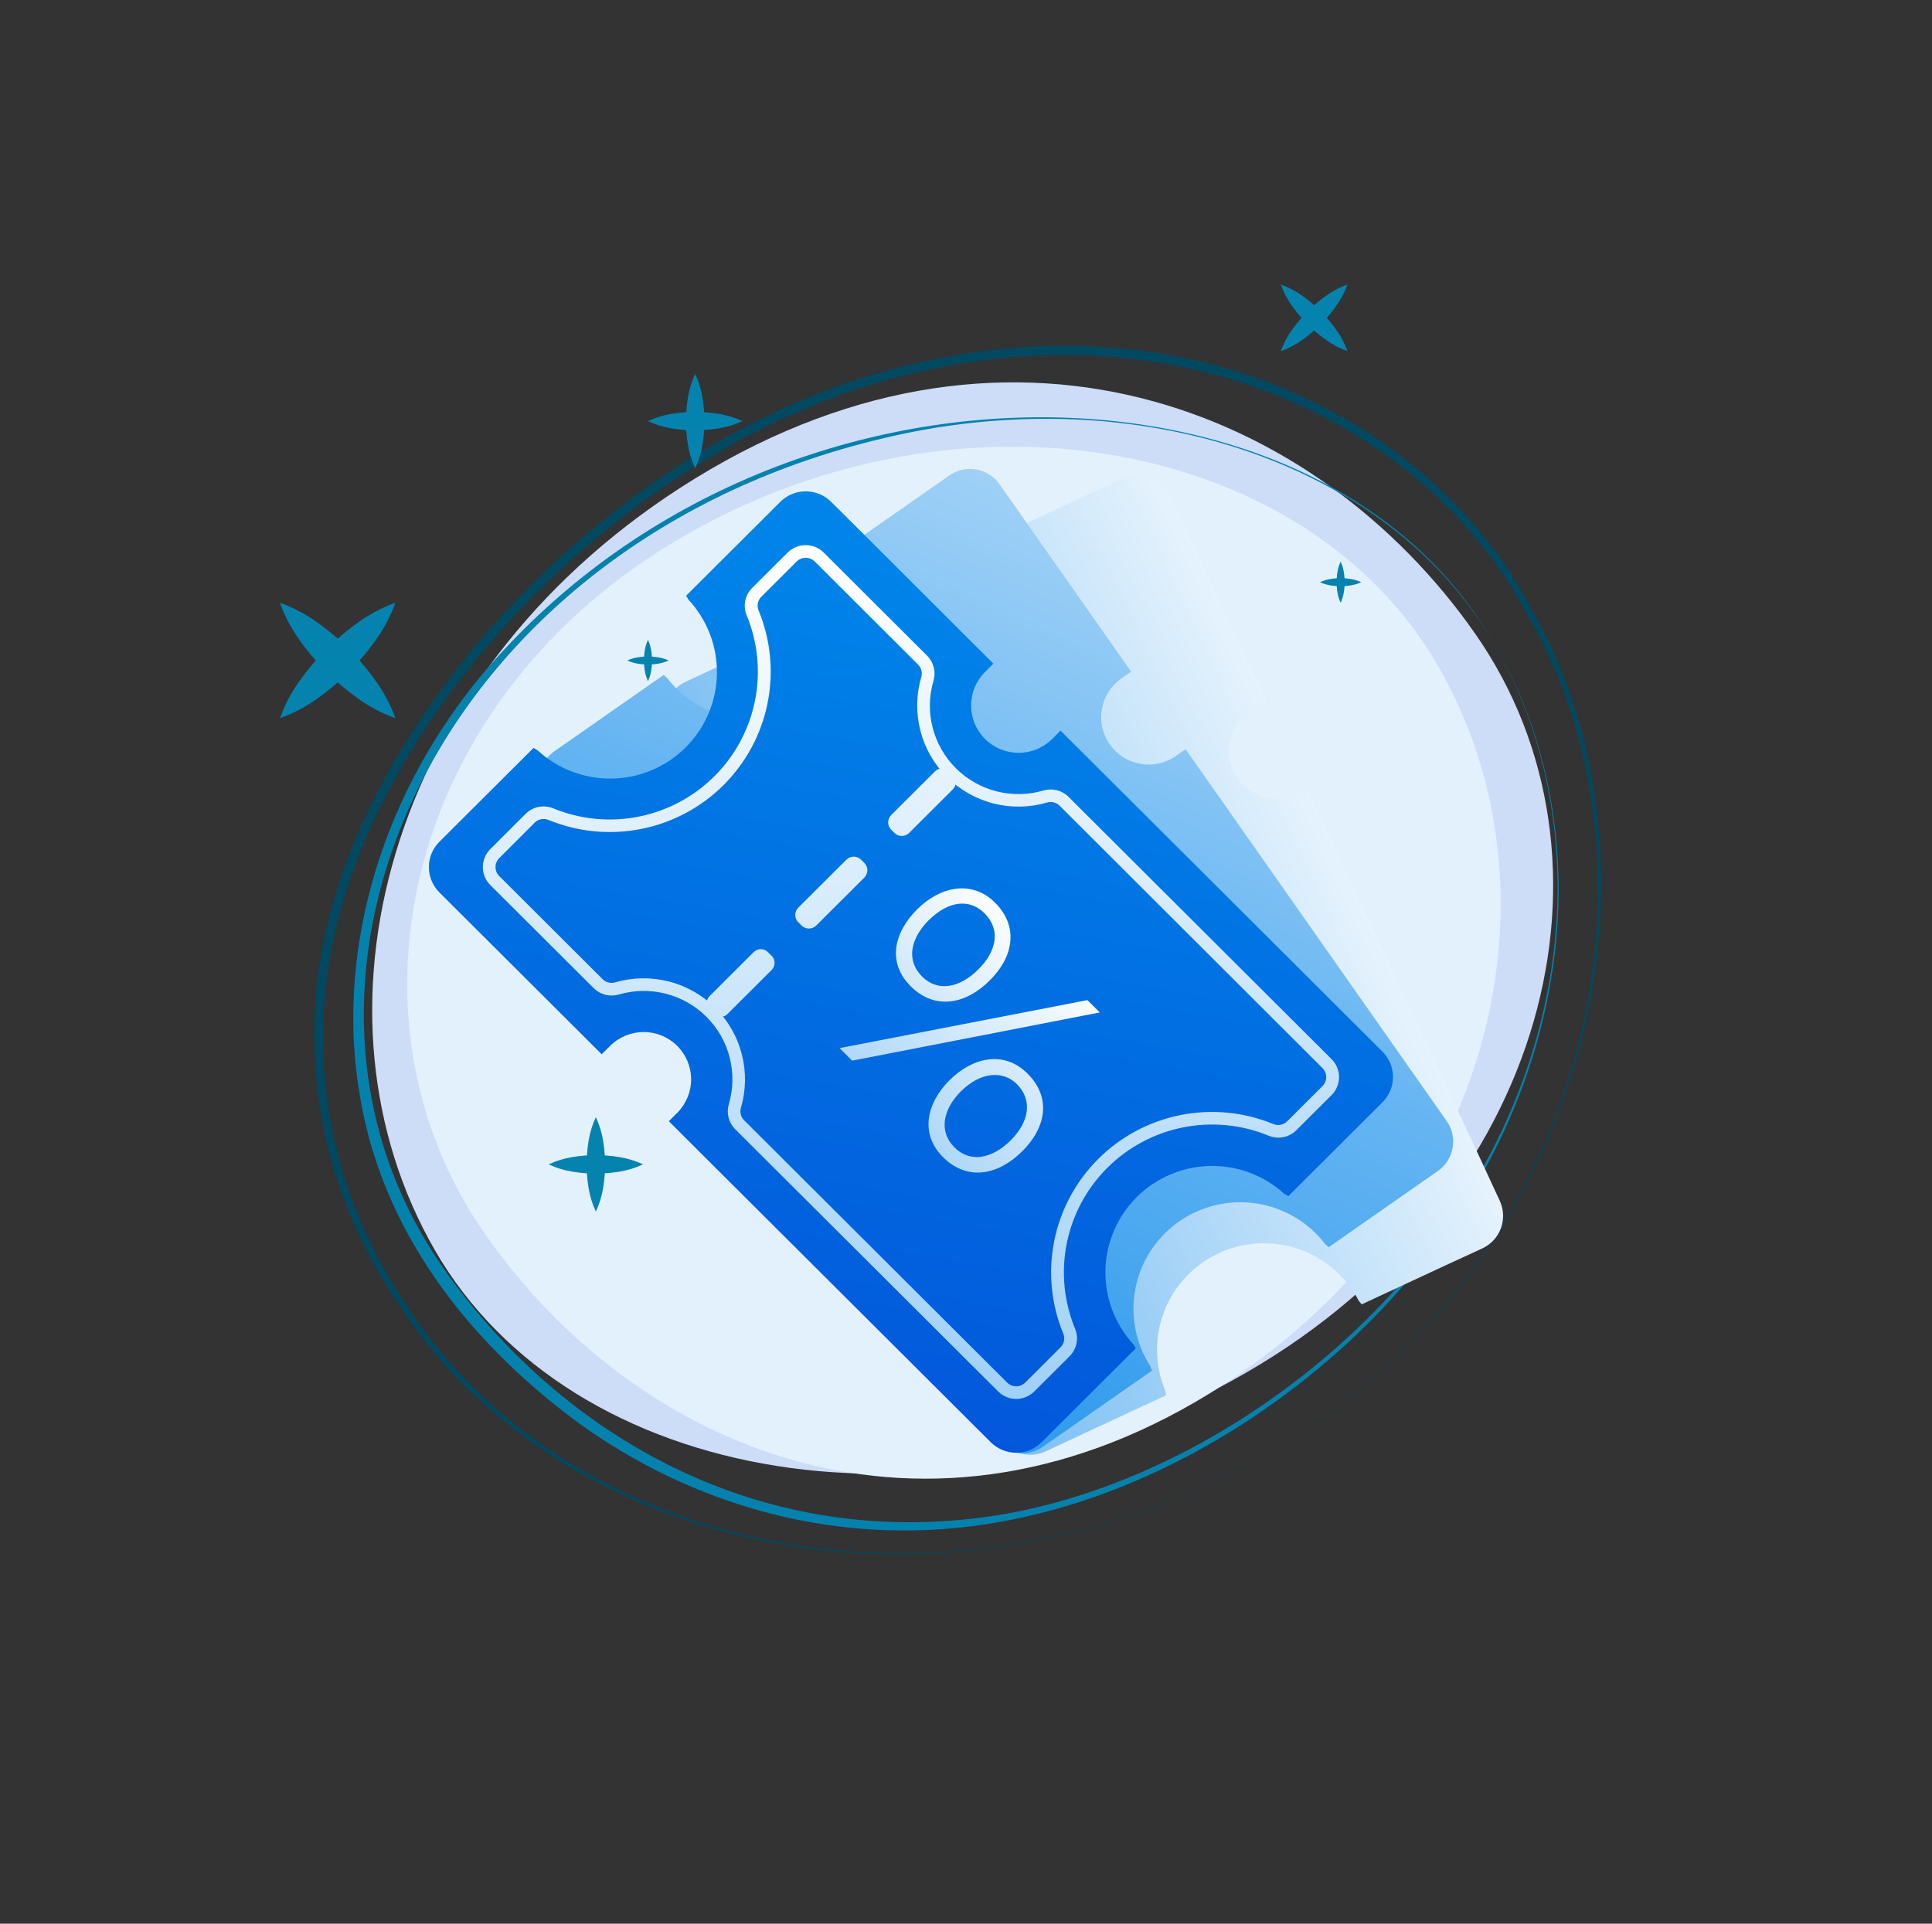 <svg width="482" height="480" viewBox="0 0 482 480" fill="none" xmlns="http://www.w3.org/2000/svg">
<rect x="0" y="0" width="482" height="480" fill="#333333" stroke="none"/>
<path d="M108.537 312.01C74.701 253.405 95.839 169.384 169.788 121.67C250.358 69.682 328.836 101.679 368.241 158.423C406.897 214.086 387.082 298.512 310.802 342.552C234.522 386.592 142.369 370.616 108.534 312.012" fill="#CDDDF8"/>
<path d="M372.839 160.828C397.718 203.235 394.517 263.436 356.738 312.692C331.866 345.102 292.338 371.609 251.223 379.415C209.701 387.433 171.806 375.02 144.288 355.006C116.802 334.758 95.358 307.243 89.795 273.466C83.978 240.077 93.335 200.963 119.935 168.699C192.774 81.987 330.755 85.849 372.839 160.828ZM372.839 160.828C348.2 117.862 289.693 95.968 228.536 107.597C110.095 130.679 58.655 244.536 111.503 317.656C139.293 356.734 189.182 388.53 251.252 377.673C291.802 370.29 331.13 344.273 356.004 312.344C394.215 263.419 397.446 203.279 372.839 160.828Z" fill="#0482AE"/>
<path d="M317.007 362.353C231.878 411.204 136.922 385.091 98.836 324.494C78.933 295.052 71.762 256.586 85.447 217.746C105.203 161.291 165.549 103.472 231.728 89.897C299.616 75.422 358.436 105.736 382.828 153.34C416.719 213.307 400.575 312.835 317.007 362.353ZM317.007 362.353C400.318 312.752 416.037 213.548 381.45 154.106C357.056 107.569 298.395 77.85 231.774 92.259C167.022 105.777 107.362 162.637 87.871 217.928C74.127 256.253 80.774 294.32 100.17 323.669C137.684 384.71 231.651 410.934 317.007 362.353Z" fill="#014861"/>
<path d="M358.786 166.191C391.186 222.309 373.029 301.553 305.263 345.485C231.423 393.354 158.077 361.678 120.543 307.232C83.727 253.822 100.645 174.167 170.642 133.754C240.64 93.341 326.388 110.076 358.786 166.191Z" fill="#E3F1FD"/>
<g clip-path="url(#clip0_0_1)">
<path d="M313.46 176.753L316.14 175.503L296.503 133.492L291.953 123.729C290.945 121.579 289.124 119.916 286.888 119.105C284.652 118.293 282.185 118.399 280.027 119.399L270.265 123.936L249.924 133.425C250.005 133.806 250.078 134.187 250.139 134.561C252.713 140.876 252.757 147.937 250.26 154.283C247.763 160.63 242.917 165.776 236.723 168.66C230.529 171.544 223.461 171.944 216.979 169.777C210.498 167.611 205.099 163.044 201.899 157.02C201.644 156.726 201.396 156.425 201.155 156.118L180.8 165.573L171.038 170.117C169.969 170.613 169.009 171.314 168.212 172.18C167.415 173.047 166.797 174.061 166.394 175.166C165.991 176.271 165.81 177.444 165.862 178.619C165.914 179.794 166.198 180.946 166.697 182.012L171.246 191.741L190.891 233.752L193.571 232.503C196.418 231.18 199.676 231.039 202.627 232.112C205.579 233.185 207.982 235.383 209.309 238.223C209.967 239.628 210.34 241.149 210.408 242.699C210.476 244.249 210.238 245.797 209.706 247.255C209.174 248.712 208.359 250.051 207.308 251.195C206.257 252.338 204.99 253.264 203.58 253.919L200.9 255.169L244.35 348.099L248.899 357.828C249.397 358.894 250.1 359.851 250.969 360.645C251.838 361.44 252.855 362.055 253.963 362.458C255.07 362.86 256.246 363.04 257.424 362.989C258.601 362.937 259.757 362.655 260.825 362.158L270.587 357.607L290.928 348.145C290.848 347.762 290.774 347.381 290.707 347.003C288.064 340.671 287.977 333.566 290.465 327.172C292.952 320.778 297.821 315.59 304.054 312.693C310.287 309.796 317.401 309.413 323.91 311.625C330.419 313.838 335.819 318.473 338.981 324.564C339.229 324.851 339.476 325.152 339.718 325.459L360.059 315.997L369.814 311.5C370.882 311.004 371.842 310.302 372.639 309.436C373.435 308.569 374.053 307.555 374.456 306.45C374.859 305.345 375.04 304.172 374.989 302.998C374.937 301.824 374.654 300.671 374.156 299.606L369.64 289.843L326.157 196.92L323.477 198.163C322.067 198.819 320.541 199.191 318.987 199.259C317.432 199.327 315.88 199.089 314.418 198.559C312.956 198.028 311.613 197.216 310.465 196.167C309.318 195.119 308.389 193.856 307.732 192.449V192.449C307.074 191.043 306.7 189.522 306.632 187.973C306.564 186.423 306.803 184.875 307.335 183.417C307.867 181.959 308.682 180.62 309.733 179.477C310.784 178.333 312.05 177.408 313.46 176.753Z" fill="url(#paint0_linear_0_1)"/>
<path d="M279.773 169.282L282.198 167.585L255.539 129.616L249.368 120.816C248.003 118.871 245.918 117.547 243.574 117.134C241.229 116.722 238.817 117.255 236.866 118.617L228.042 124.778L209.664 137.621C209.805 137.976 209.946 138.336 210.073 138.704C213.763 144.481 215.075 151.455 213.735 158.172C212.395 164.89 208.507 170.833 202.882 174.761C197.256 178.69 190.327 180.301 183.54 179.259C176.752 178.217 170.63 174.602 166.449 169.168C166.15 168.919 165.855 168.665 165.565 168.406L147.2 181.25L138.363 187.411C137.394 188.085 136.567 188.944 135.932 189.938C135.296 190.932 134.864 192.041 134.659 193.202C134.454 194.363 134.481 195.553 134.738 196.703C134.996 197.854 135.478 198.942 136.159 199.907L142.336 208.7L168.989 246.682L171.414 244.985C173.988 243.188 177.173 242.484 180.267 243.028C183.361 243.572 186.113 245.319 187.916 247.885V247.885C189.718 250.452 190.424 253.628 189.878 256.715C189.333 259.801 187.581 262.545 185.008 264.343L182.583 266.034L241.543 350.023L247.7 358.79C248.376 359.753 249.235 360.573 250.229 361.205C251.222 361.836 252.331 362.267 253.491 362.471C254.652 362.675 255.841 362.649 256.991 362.395C258.142 362.14 259.231 361.663 260.196 360.989L269.02 354.828L287.398 341.991C287.257 341.63 287.116 341.263 286.989 340.902C283.279 335.124 281.953 328.14 283.287 321.41C284.621 314.68 288.513 308.725 294.148 304.79C299.783 300.856 306.725 299.247 313.522 300.299C320.32 301.351 326.446 304.984 330.619 310.437L331.497 311.193L349.882 298.356L358.706 292.195C359.673 291.523 360.497 290.667 361.132 289.677C361.767 288.686 362.201 287.581 362.407 286.423C362.614 285.266 362.59 284.08 362.336 282.931C362.083 281.783 361.605 280.696 360.93 279.733L354.753 270.932L295.793 186.943L293.361 188.634C292.087 189.524 290.65 190.155 289.131 190.492C287.612 190.828 286.042 190.862 284.51 190.593C282.978 190.323 281.515 189.756 280.203 188.922C278.891 188.088 277.757 187.005 276.865 185.734C275.972 184.463 275.339 183.03 275.002 181.515C274.665 180.001 274.631 178.435 274.901 176.907C275.171 175.379 275.74 173.919 276.576 172.611C277.412 171.302 278.499 170.171 279.773 169.282Z" fill="url(#paint1_linear_0_1)"/>
<path d="M245.737 167.678L247.834 165.593L215.004 132.817L207.353 125.219C206.52 124.388 205.53 123.729 204.442 123.279C203.353 122.829 202.186 122.597 201.008 122.597C199.829 122.597 198.662 122.829 197.574 123.279C196.485 123.729 195.496 124.388 194.663 125.219L187.045 132.817L171.179 148.64C171.38 148.968 171.581 149.309 171.769 149.636C176.449 154.678 178.99 161.333 178.858 168.203C178.726 175.073 175.932 181.625 171.061 186.485C166.191 191.345 159.623 194.135 152.735 194.27C145.846 194.406 139.173 191.875 134.115 187.21C133.78 187.016 133.445 186.823 133.11 186.616L117.244 202.432L109.626 210.03C108.793 210.861 108.132 211.848 107.681 212.933C107.23 214.019 106.998 215.183 106.998 216.358C106.998 217.533 107.23 218.697 107.681 219.783C108.132 220.869 108.793 221.855 109.626 222.686L117.244 230.277L150.108 263.06L152.205 260.969C154.426 258.754 157.439 257.51 160.58 257.51C163.721 257.51 166.734 258.754 168.955 260.969V260.969C171.176 263.184 172.423 266.189 172.423 269.322C172.423 272.454 171.176 275.459 168.955 277.674L166.858 279.766L239.553 352.262L247.171 359.859C248.004 360.691 248.993 361.35 250.082 361.8C251.17 362.25 252.337 362.481 253.516 362.481C254.694 362.481 255.861 362.25 256.95 361.8C258.038 361.35 259.027 360.691 259.861 359.859L267.478 352.262L283.344 336.438C283.136 336.104 282.942 335.77 282.748 335.429C278.122 330.377 275.627 323.74 275.783 316.899C275.94 310.059 278.734 303.542 283.586 298.705C288.438 293.868 294.973 291.082 301.832 290.929C308.69 290.776 315.344 293.266 320.408 297.882C320.75 298.069 321.078 298.262 321.413 298.47L337.279 282.646L344.897 275.048C345.73 274.217 346.392 273.231 346.843 272.145C347.294 271.059 347.526 269.896 347.526 268.72C347.526 267.545 347.294 266.381 346.843 265.295C346.392 264.21 345.73 263.223 344.897 262.392L337.279 254.801L264.584 182.299L262.494 184.39C260.27 186.602 257.259 187.844 254.119 187.844C250.979 187.844 247.967 186.602 245.744 184.39V184.39C243.523 182.174 242.275 179.169 242.274 176.036C242.273 172.902 243.518 169.896 245.737 167.678V167.678Z" fill="url(#paint2_linear_0_1)"/>
<path d="M249.04 347.21L183.427 281.771C182.623 280.975 182.049 279.978 181.766 278.884C181.483 277.79 181.501 276.64 181.819 275.556C182.946 271.752 183.024 267.716 182.044 263.872C181.063 260.027 179.062 256.518 176.25 253.713C173.438 250.909 169.919 248.912 166.065 247.935C162.21 246.957 158.163 247.035 154.349 248.159C153.262 248.476 152.109 248.494 151.012 248.212C149.916 247.93 148.916 247.357 148.118 246.555L122.316 220.835C121.126 219.646 120.458 218.035 120.458 216.355C120.458 214.675 121.126 213.063 122.316 211.874L131.12 203.081C132.002 202.194 133.128 201.589 134.356 201.343C135.584 201.096 136.857 201.22 138.014 201.697C144.765 204.471 152.188 205.189 159.347 203.761C166.506 202.333 173.082 198.824 178.244 193.675C183.407 188.526 186.926 181.968 188.357 174.828C189.788 167.688 189.068 160.285 186.288 153.552C185.809 152.398 185.685 151.128 185.932 149.903C186.179 148.679 186.786 147.555 187.675 146.676L196.512 137.875C197.705 136.688 199.322 136.021 201.008 136.021C202.693 136.021 204.31 136.688 205.503 137.875L231.278 163.589C232.088 164.387 232.666 165.39 232.95 166.49C233.235 167.59 233.215 168.747 232.893 169.836C231.766 173.64 231.688 177.677 232.668 181.521C233.648 185.365 235.65 188.874 238.462 191.679C241.274 194.484 244.793 196.48 248.647 197.458C252.502 198.435 256.549 198.358 260.363 197.234C261.451 196.919 262.604 196.903 263.7 197.186C264.797 197.469 265.796 198.042 266.594 198.844L332.207 264.277C333.397 265.466 334.066 267.077 334.066 268.757C334.066 270.437 333.397 272.048 332.207 273.237L323.41 282.005C322.528 282.892 321.401 283.496 320.173 283.742C318.945 283.987 317.672 283.861 316.516 283.381C309.762 280.6 302.333 279.877 295.167 281.303C288.002 282.728 281.42 286.239 276.253 291.392C271.086 296.544 267.565 303.108 266.134 310.255C264.704 317.401 265.428 324.81 268.215 331.547C268.694 332.701 268.818 333.971 268.571 335.195C268.324 336.42 267.718 337.543 266.828 338.423L258.005 347.223C256.812 348.402 255.199 349.063 253.52 349.06C251.84 349.058 250.229 348.393 249.04 347.21ZM178.462 251.487C181.672 254.693 183.958 258.701 185.08 263.091C186.202 267.481 186.119 272.091 184.841 276.438C184.683 276.98 184.675 277.554 184.818 278.1C184.96 278.646 185.248 279.143 185.651 279.539L251.258 344.978C251.859 345.571 252.67 345.904 253.516 345.904C254.361 345.904 255.173 345.571 255.773 344.978L264.591 336.177C265.032 335.736 265.332 335.174 265.451 334.562C265.57 333.95 265.504 333.317 265.261 332.743C262.241 325.433 261.459 317.396 263.013 309.643C264.566 301.891 268.386 294.771 273.991 289.18C279.595 283.59 286.734 279.779 294.507 278.229C302.28 276.678 310.339 277.457 317.668 280.468C318.244 280.71 318.879 280.777 319.492 280.657C320.106 280.538 320.67 280.24 321.112 279.799L329.936 270.999C330.534 270.402 330.869 269.594 330.869 268.75C330.869 267.907 330.534 267.098 329.936 266.502L264.363 201.043C263.964 200.641 263.464 200.354 262.916 200.212C262.368 200.07 261.792 200.077 261.247 200.234C256.889 201.513 252.265 201.598 247.863 200.479C243.46 199.359 239.441 197.078 236.228 193.874C233.016 190.669 230.728 186.661 229.606 182.27C228.484 177.879 228.568 173.268 229.851 168.921C230.006 168.38 230.012 167.808 229.869 167.264C229.727 166.72 229.44 166.224 229.04 165.827L203.266 140.107C202.666 139.511 201.854 139.176 201.008 139.176C200.161 139.176 199.349 139.511 198.75 140.107L189.933 148.901C189.49 149.343 189.189 149.906 189.07 150.52C188.951 151.133 189.018 151.767 189.263 152.342C192.277 159.654 193.054 167.692 191.496 175.443C189.937 183.195 186.113 190.312 180.505 195.899C174.896 201.486 167.755 205.292 159.981 206.838C152.208 208.383 144.149 207.599 136.822 204.584C136.243 204.345 135.606 204.285 134.992 204.41C134.379 204.535 133.816 204.84 133.378 205.286L124.554 214.106C123.956 214.703 123.62 215.512 123.62 216.355C123.62 217.198 123.956 218.007 124.554 218.603L150.336 244.317C150.732 244.719 151.231 245.006 151.778 245.148C152.326 245.291 152.901 245.283 153.444 245.125C157.803 243.85 162.426 243.767 166.827 244.887C171.229 246.006 175.248 248.286 178.462 251.487V251.487Z" fill="url(#paint3_linear_0_1)"/>
<path d="M192.514 238.497L191.576 237.561C190.6 236.588 189.018 236.588 188.042 237.561L177.008 248.566C176.032 249.539 176.032 251.117 177.008 252.091L177.946 253.026C178.922 254 180.504 254 181.48 253.026L192.514 242.022C193.49 241.048 193.49 239.47 192.514 238.497Z" fill="url(#paint4_linear_0_1)"/>
<path d="M215.632 215.319L214.817 214.507C213.807 213.499 212.17 213.499 211.16 214.507L199.159 226.475C198.149 227.482 198.149 229.116 199.159 230.123L199.974 230.936C200.984 231.943 202.622 231.943 203.631 230.936L215.632 218.967C216.642 217.96 216.642 216.327 215.632 215.319Z" fill="url(#paint5_linear_0_1)"/>
<path d="M237.716 193.301L236.901 192.489C235.891 191.481 234.254 191.481 233.244 192.489L222.333 203.371C221.323 204.378 221.323 206.011 222.333 207.018L223.148 207.831C224.158 208.838 225.796 208.838 226.806 207.831L237.716 196.949C238.726 195.942 238.726 194.309 237.716 193.301Z" fill="url(#paint6_linear_0_1)"/>
<path d="M246.883 244.678C241.161 250.391 233.416 252.289 227.191 246.081C221.349 240.254 222.924 232.756 228.82 226.883C234.367 221.343 242.333 219.332 248.283 225.259C254.005 230.992 253.114 238.497 246.883 244.678ZM231.734 229.569C227.191 234.106 225.952 239.592 230.046 243.669C233.918 247.531 239.365 246.582 244.075 241.884C248.786 237.187 249.63 231.861 245.59 227.852C241.945 224.223 236.672 224.671 231.734 229.596V229.569ZM209.457 261.524L271.291 249.542L274.373 252.623L212.599 264.651L209.457 261.524ZM254.963 287.317C249.295 292.97 241.563 294.988 235.265 288.72C229.322 282.786 231.285 275.115 236.9 269.522C242.514 263.929 250.367 261.911 256.37 267.898C262.199 273.745 261.187 281.136 254.963 287.344V287.317ZM239.814 272.208C235.325 276.686 234.039 282.232 238.133 286.308C242.005 290.17 247.446 289.221 252.156 284.524C256.759 279.933 257.71 274.5 253.67 270.491C250.139 266.976 244.531 267.538 239.814 272.235V272.208Z" fill="url(#paint7_linear_0_1)"/>
</g>
<path d="M185.215 105.076C183.347 104.2 181.365 103.59 179.327 103.265C178.117 103.059 176.896 102.919 175.671 102.844C175.596 101.619 175.456 100.398 175.25 99.188C174.925 97.15 174.316 95.168 173.439 93.3C172.563 95.168 171.953 97.15 171.628 99.188C171.423 100.397 171.283 101.615 171.207 102.839C169.982 102.913 168.761 103.053 167.551 103.259C165.513 103.583 163.531 104.195 161.665 105.076C163.532 105.957 165.514 106.569 167.553 106.893C168.762 107.099 169.981 107.239 171.205 107.312C171.278 108.536 171.418 109.755 171.624 110.964C171.948 113.003 172.56 114.985 173.441 116.852C174.322 114.985 174.934 113.003 175.259 110.964C175.464 109.754 175.604 108.533 175.678 107.308C176.902 107.233 178.12 107.093 179.329 106.887C181.367 106.562 183.349 105.952 185.217 105.076" fill="#0483AF"/>
<path d="M160.431 290.529C158.563 289.653 156.581 289.043 154.543 288.718C153.333 288.512 152.112 288.372 150.887 288.297C150.812 287.072 150.672 285.851 150.466 284.641C150.141 282.603 149.531 280.621 148.655 278.753C147.779 280.621 147.169 282.603 146.844 284.641C146.639 285.85 146.499 287.068 146.423 288.292C145.198 288.366 143.977 288.506 142.767 288.712C140.728 289.036 138.746 289.648 136.879 290.529C138.746 291.41 140.728 292.022 142.767 292.346C143.976 292.552 145.195 292.692 146.419 292.765C146.492 293.989 146.632 295.208 146.838 296.417C147.162 298.456 147.774 300.438 148.655 302.305C149.536 300.438 150.148 298.456 150.473 296.417C150.678 295.207 150.818 293.986 150.892 292.761C152.116 292.686 153.334 292.546 154.543 292.34C156.581 292.015 158.563 291.405 160.431 290.529" fill="#0483AF"/>
<path d="M336.183 87.634C335.482 85.694 334.511 83.861 333.3 82.191C332.589 81.19 331.826 80.228 331.013 79.308C331.826 78.388 332.589 77.426 333.3 76.425C334.511 74.755 335.482 72.922 336.183 70.982C334.243 71.682 332.41 72.652 330.74 73.862C329.74 74.571 328.778 75.334 327.86 76.147C326.942 75.332 325.979 74.567 324.978 73.857C323.308 72.644 321.474 71.675 319.531 70.979C320.227 72.922 321.196 74.756 322.409 76.426C323.117 77.428 323.88 78.39 324.693 79.308C323.879 80.225 323.115 81.186 322.406 82.186C321.193 83.856 320.224 85.691 319.528 87.634C321.471 86.938 323.305 85.969 324.975 84.756C325.976 84.046 326.938 83.282 327.857 82.467C328.775 83.279 329.737 84.042 330.737 84.751C332.407 85.962 334.239 86.933 336.18 87.634" fill="#0483AF"/>
<path d="M98.646 179.21C97.433 175.853 95.755 172.683 93.66 169.793C92.431 168.062 91.11 166.397 89.703 164.807C91.11 163.217 92.43 161.552 93.66 159.821C95.755 156.929 97.433 153.758 98.646 150.399C95.289 151.613 92.119 153.293 89.229 155.389C87.499 156.617 85.836 157.936 84.248 159.342C82.659 157.933 80.995 156.611 79.263 155.382C76.374 153.283 73.201 151.605 69.839 150.399C71.044 153.761 72.72 156.934 74.818 159.824C76.046 161.554 77.367 163.216 78.774 164.803C77.367 166.39 76.046 168.052 74.818 169.782C72.72 172.673 71.043 175.847 69.839 179.21C73.2 178.005 76.374 176.328 79.264 174.231C80.996 173.002 82.66 171.68 84.249 170.271C85.837 171.677 87.5 172.996 89.23 174.224C92.12 176.318 95.29 177.997 98.647 179.21" fill="#0483AF"/>
<path d="M166.801 164.806C165.986 164.424 165.122 164.158 164.234 164.016C163.704 163.926 163.17 163.865 162.634 163.832C162.602 163.298 162.54 162.766 162.451 162.238C162.309 161.35 162.043 160.486 161.661 159.671C161.278 160.485 161.012 161.349 160.871 162.238C160.781 162.765 160.72 163.297 160.687 163.831C160.153 163.862 159.621 163.923 159.093 164.013C158.204 164.154 157.339 164.421 156.525 164.805C157.339 165.189 158.204 165.456 159.093 165.597C159.62 165.687 160.152 165.748 160.686 165.779C160.718 166.313 160.779 166.845 160.869 167.372C161.01 168.261 161.277 169.126 161.661 169.94C162.045 169.126 162.312 168.261 162.453 167.372C162.543 166.845 162.603 166.313 162.635 165.779C163.169 165.746 163.701 165.684 164.228 165.595C165.116 165.453 165.98 165.187 166.795 164.805" fill="#0483AF"/>
<path d="M339.599 145.267C338.784 144.885 337.92 144.619 337.031 144.477C336.503 144.387 335.971 144.326 335.437 144.293C335.405 143.759 335.344 143.227 335.254 142.699C335.112 141.811 334.846 140.947 334.464 140.132C334.081 140.946 333.815 141.81 333.674 142.699C333.585 143.226 333.523 143.758 333.49 144.292C332.956 144.323 332.424 144.384 331.896 144.474C331.007 144.615 330.142 144.882 329.328 145.266C330.142 145.65 331.007 145.917 331.896 146.058C332.423 146.148 332.955 146.208 333.489 146.24C333.521 146.774 333.582 147.306 333.672 147.833C333.813 148.722 334.08 149.587 334.464 150.401C334.848 149.587 335.115 148.722 335.256 147.833C335.346 147.306 335.407 146.774 335.438 146.24C335.972 146.207 336.503 146.145 337.03 146.056C337.919 145.914 338.783 145.648 339.598 145.266" fill="#0483AF"/>
<defs>
<linearGradient id="paint0_linear_0_1" x1="360.41" y1="198.945" x2="-39.317" y2="385.836" gradientUnits="userSpaceOnUse">
<stop stop-color="white"/>
<stop offset="0.09" stop-color="#DEEFFC"/>
<stop offset="0.28" stop-color="#9CCFF6"/>
<stop offset="0.46" stop-color="#64B4F2"/>
<stop offset="0.63" stop-color="#399FEE"/>
<stop offset="0.78" stop-color="#1A90EB"/>
<stop offset="0.91" stop-color="#0787EA"/>
<stop offset="1" stop-color="#0084E9"/>
</linearGradient>
<linearGradient id="paint1_linear_0_1" x1="356.483" y1="5.754" x2="127.874" y2="504.103" gradientUnits="userSpaceOnUse">
<stop stop-color="white"/>
<stop offset="0.09" stop-color="#DEEFFC"/>
<stop offset="0.28" stop-color="#9CCFF6"/>
<stop offset="0.46" stop-color="#64B4F2"/>
<stop offset="0.63" stop-color="#399FEE"/>
<stop offset="0.78" stop-color="#1A90EB"/>
<stop offset="0.91" stop-color="#0787EA"/>
<stop offset="1" stop-color="#0084E9"/>
</linearGradient>
<linearGradient id="paint2_linear_0_1" x1="244.756" y1="144.836" x2="135.082" y2="760.749" gradientUnits="userSpaceOnUse">
<stop stop-color="#0084E9"/>
<stop offset="1" stop-color="#0800BF"/>
</linearGradient>
<linearGradient id="paint3_linear_0_1" x1="227.26" y1="139.067" x2="227.26" y2="917.028" gradientUnits="userSpaceOnUse">
<stop stop-color="white"/>
<stop offset="0.09" stop-color="#DEEFFC"/>
<stop offset="0.28" stop-color="#9CCFF6"/>
<stop offset="0.46" stop-color="#64B4F2"/>
<stop offset="0.63" stop-color="#399FEE"/>
<stop offset="0.78" stop-color="#1A90EB"/>
<stop offset="0.91" stop-color="#0787EA"/>
<stop offset="1" stop-color="#0084E9"/>
</linearGradient>
<linearGradient id="paint4_linear_0_1" x1="184.764" y1="136.672" x2="184.763" y2="932.135" gradientUnits="userSpaceOnUse">
<stop stop-color="white"/>
<stop offset="0.09" stop-color="#DEEFFC"/>
<stop offset="0.28" stop-color="#9CCFF6"/>
<stop offset="0.46" stop-color="#64B4F2"/>
<stop offset="0.63" stop-color="#399FEE"/>
<stop offset="0.78" stop-color="#1A90EB"/>
<stop offset="0.91" stop-color="#0787EA"/>
<stop offset="1" stop-color="#0084E9"/>
</linearGradient>
<linearGradient id="paint5_linear_0_1" x1="207.388" y1="137.223" x2="207.393" y2="932.304" gradientUnits="userSpaceOnUse">
<stop stop-color="white"/>
<stop offset="0.09" stop-color="#DEEFFC"/>
<stop offset="0.28" stop-color="#9CCFF6"/>
<stop offset="0.46" stop-color="#64B4F2"/>
<stop offset="0.63" stop-color="#399FEE"/>
<stop offset="0.78" stop-color="#1A90EB"/>
<stop offset="0.91" stop-color="#0787EA"/>
<stop offset="1" stop-color="#0084E9"/>
</linearGradient>
<linearGradient id="paint6_linear_0_1" x1="230.022" y1="137.64" x2="230.022" y2="933.813" gradientUnits="userSpaceOnUse">
<stop stop-color="white"/>
<stop offset="0.09" stop-color="#DEEFFC"/>
<stop offset="0.28" stop-color="#9CCFF6"/>
<stop offset="0.46" stop-color="#64B4F2"/>
<stop offset="0.63" stop-color="#399FEE"/>
<stop offset="0.78" stop-color="#1A90EB"/>
<stop offset="0.91" stop-color="#0787EA"/>
<stop offset="1" stop-color="#0084E9"/>
</linearGradient>
<linearGradient id="paint7_linear_0_1" x1="262.74" y1="236.332" x2="87.635" y2="411.903" gradientUnits="userSpaceOnUse">
<stop stop-color="white"/>
<stop offset="0.09" stop-color="#DEEFFC"/>
<stop offset="0.28" stop-color="#9CCFF6"/>
<stop offset="0.46" stop-color="#64B4F2"/>
<stop offset="0.63" stop-color="#399FEE"/>
<stop offset="0.78" stop-color="#1A90EB"/>
<stop offset="0.91" stop-color="#0787EA"/>
<stop offset="1" stop-color="#0084E9"/>
</linearGradient>
<clipPath id="clip0_0_1">
<rect width="268" height="246" fill="white" transform="translate(107 117)"/>
</clipPath>
</defs>
</svg>
